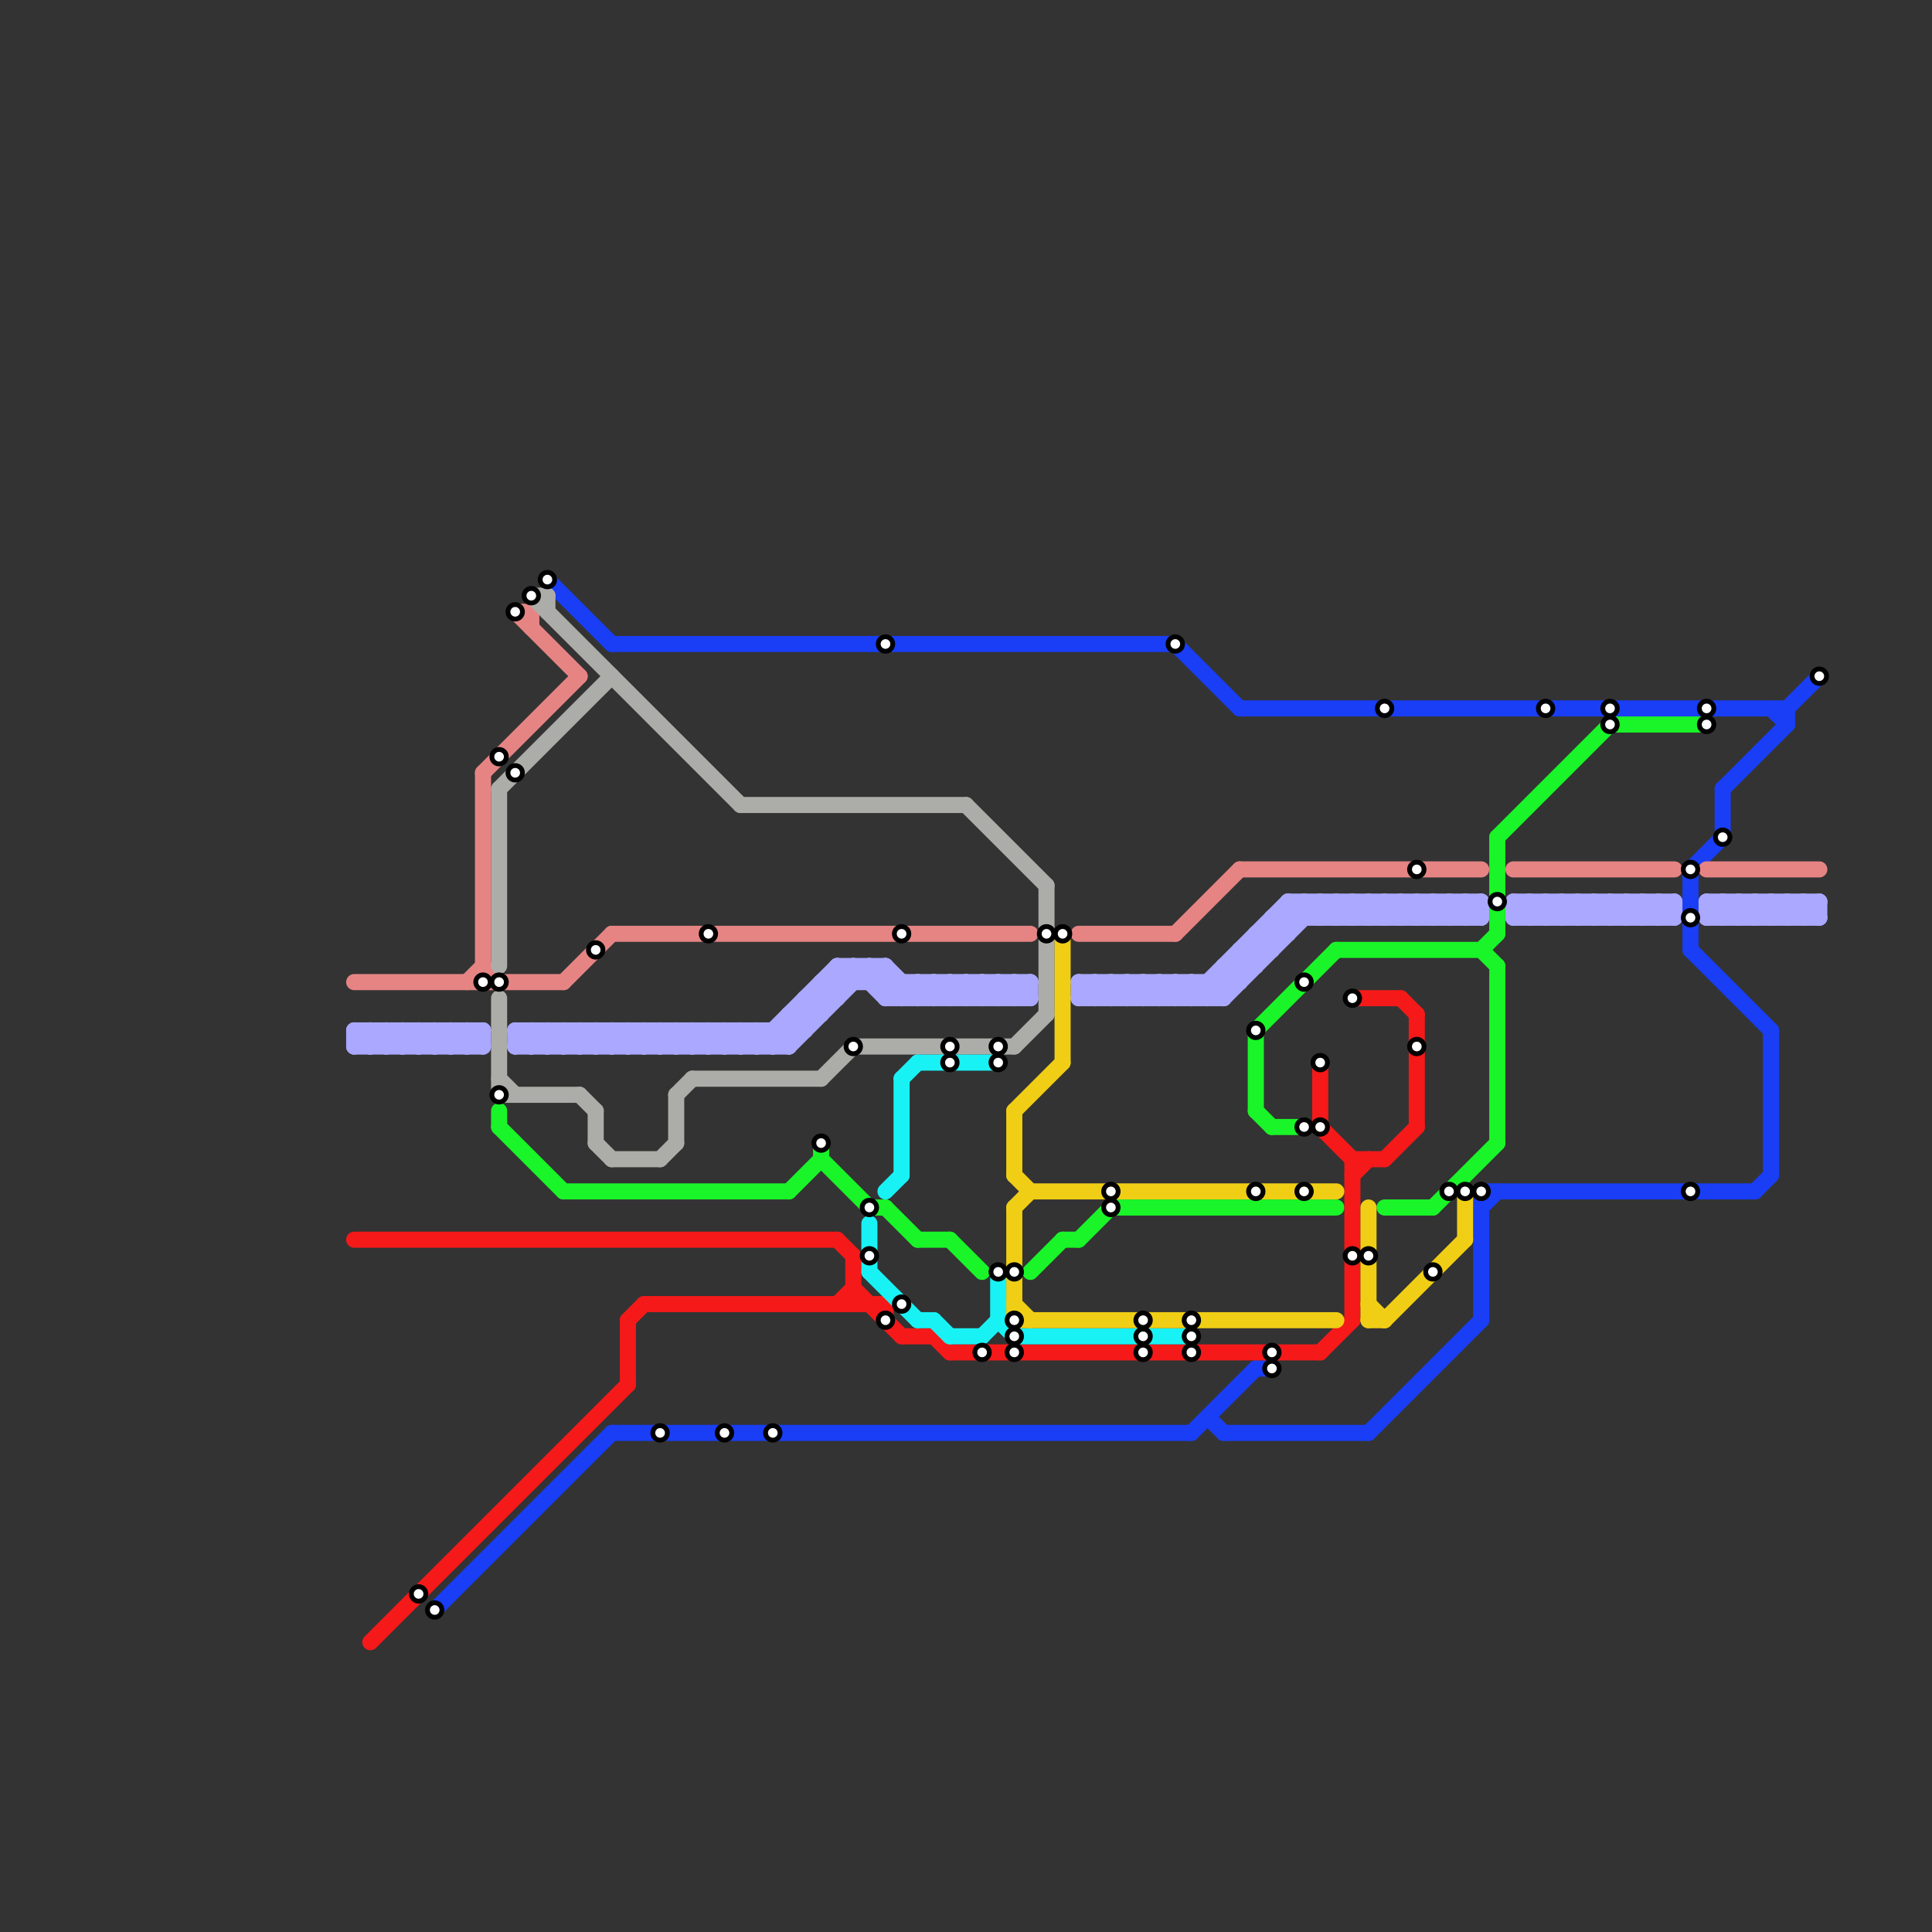 
<svg version="1.1" xmlns="http://www.w3.org/2000/svg" viewBox="0 0 120 120">
<rect x="0" y="0" width="120" height="120" fill="#333333" stroke="none"/>
<style>text { font: 1px Helvetica; font-weight: 600; white-space: pre; dominant-baseline: central; } line { stroke-width: 1; fill: none; stroke-linecap: round; stroke-linejoin: round; } .c0 { stroke: #193ef5 } .c1 { stroke: #19f528 } .c2 { stroke: #e68484 } .c3 { stroke: #aaa8ff } .c4 { stroke: #f51919 } .c5 { stroke: #acada8 } .c6 { stroke: #19f2f5 } .c7 { stroke: #f0ce15 }</style><defs><g id="wm-xf"><circle r="1.2" fill="#000"/><circle r="0.9" fill="#fff"/><circle r="0.6" fill="#000"/><circle r="0.3" fill="#fff"/></g><g id="wm"><circle r="0.6" fill="#000"/><circle r="0.3" fill="#fff"/></g></defs><line class="c0" x1="85" y1="89" x2="92" y2="82"/><line class="c0" x1="110" y1="64" x2="110" y2="73"/><line class="c0" x1="73" y1="40" x2="77" y2="44"/><line class="c0" x1="74" y1="89" x2="78" y2="85"/><line class="c0" x1="111" y1="44" x2="111" y2="45"/><line class="c0" x1="111" y1="44" x2="113" y2="42"/><line class="c0" x1="38" y1="40" x2="73" y2="40"/><line class="c0" x1="110" y1="44" x2="111" y2="45"/><line class="c0" x1="107" y1="49" x2="107" y2="52"/><line class="c0" x1="105" y1="59" x2="110" y2="64"/><line class="c0" x1="105" y1="54" x2="105" y2="59"/><line class="c0" x1="109" y1="74" x2="110" y2="73"/><line class="c0" x1="75" y1="88" x2="76" y2="89"/><line class="c0" x1="78" y1="85" x2="79" y2="85"/><line class="c0" x1="38" y1="89" x2="74" y2="89"/><line class="c0" x1="76" y1="89" x2="85" y2="89"/><line class="c0" x1="92" y1="74" x2="109" y2="74"/><line class="c0" x1="105" y1="54" x2="107" y2="52"/><line class="c0" x1="34" y1="36" x2="38" y2="40"/><line class="c0" x1="27" y1="100" x2="38" y2="89"/><line class="c0" x1="92" y1="74" x2="92" y2="82"/><line class="c0" x1="92" y1="75" x2="93" y2="74"/><line class="c0" x1="77" y1="44" x2="111" y2="44"/><line class="c0" x1="107" y1="49" x2="111" y2="45"/><line class="c1" x1="59" y1="77" x2="61" y2="79"/><line class="c1" x1="93" y1="52" x2="93" y2="58"/><line class="c1" x1="93" y1="52" x2="100" y2="45"/><line class="c1" x1="49" y1="74" x2="51" y2="72"/><line class="c1" x1="51" y1="72" x2="54" y2="75"/><line class="c1" x1="86" y1="75" x2="89" y2="75"/><line class="c1" x1="35" y1="74" x2="49" y2="74"/><line class="c1" x1="57" y1="77" x2="59" y2="77"/><line class="c1" x1="64" y1="79" x2="66" y2="77"/><line class="c1" x1="83" y1="59" x2="92" y2="59"/><line class="c1" x1="66" y1="77" x2="67" y2="77"/><line class="c1" x1="92" y1="59" x2="93" y2="58"/><line class="c1" x1="93" y1="60" x2="93" y2="71"/><line class="c1" x1="31" y1="69" x2="31" y2="70"/><line class="c1" x1="31" y1="70" x2="35" y2="74"/><line class="c1" x1="51" y1="71" x2="51" y2="72"/><line class="c1" x1="79" y1="70" x2="81" y2="70"/><line class="c1" x1="89" y1="75" x2="93" y2="71"/><line class="c1" x1="55" y1="75" x2="57" y2="77"/><line class="c1" x1="78" y1="69" x2="79" y2="70"/><line class="c1" x1="92" y1="59" x2="93" y2="60"/><line class="c1" x1="54" y1="75" x2="55" y2="75"/><line class="c1" x1="78" y1="64" x2="83" y2="59"/><line class="c1" x1="100" y1="45" x2="106" y2="45"/><line class="c1" x1="69" y1="75" x2="83" y2="75"/><line class="c1" x1="67" y1="77" x2="69" y2="75"/><line class="c1" x1="78" y1="64" x2="78" y2="69"/><line class="c2" x1="77" y1="54" x2="92" y2="54"/><line class="c2" x1="30" y1="60" x2="31" y2="61"/><line class="c2" x1="106" y1="54" x2="113" y2="54"/><line class="c2" x1="38" y1="58" x2="64" y2="58"/><line class="c2" x1="67" y1="58" x2="73" y2="58"/><line class="c2" x1="35" y1="61" x2="38" y2="58"/><line class="c2" x1="30" y1="48" x2="36" y2="42"/><line class="c2" x1="32" y1="38" x2="33" y2="38"/><line class="c2" x1="30" y1="48" x2="30" y2="61"/><line class="c2" x1="33" y1="38" x2="33" y2="39"/><line class="c2" x1="32" y1="38" x2="36" y2="42"/><line class="c2" x1="94" y1="54" x2="104" y2="54"/><line class="c2" x1="22" y1="61" x2="35" y2="61"/><line class="c2" x1="29" y1="61" x2="30" y2="60"/><line class="c2" x1="73" y1="58" x2="77" y2="54"/><line class="c3" x1="113" y1="56" x2="113" y2="57"/><line class="c3" x1="24" y1="64" x2="25" y2="65"/><line class="c3" x1="91" y1="56" x2="91" y2="57"/><line class="c3" x1="45" y1="65" x2="46" y2="64"/><line class="c3" x1="100" y1="56" x2="100" y2="57"/><line class="c3" x1="82" y1="56" x2="83" y2="57"/><line class="c3" x1="22" y1="65" x2="30" y2="65"/><line class="c3" x1="70" y1="61" x2="70" y2="62"/><line class="c3" x1="76" y1="60" x2="76" y2="62"/><line class="c3" x1="97" y1="57" x2="98" y2="56"/><line class="c3" x1="106" y1="56" x2="106" y2="57"/><line class="c3" x1="32" y1="64" x2="33" y2="65"/><line class="c3" x1="26" y1="64" x2="27" y2="65"/><line class="c3" x1="41" y1="64" x2="42" y2="65"/><line class="c3" x1="68" y1="62" x2="69" y2="61"/><line class="c3" x1="87" y1="57" x2="88" y2="56"/><line class="c3" x1="28" y1="64" x2="28" y2="65"/><line class="c3" x1="112" y1="57" x2="113" y2="56"/><line class="c3" x1="102" y1="56" x2="102" y2="57"/><line class="c3" x1="60" y1="62" x2="61" y2="61"/><line class="c3" x1="35" y1="64" x2="36" y2="65"/><line class="c3" x1="75" y1="62" x2="81" y2="56"/><line class="c3" x1="63" y1="61" x2="64" y2="62"/><line class="c3" x1="25" y1="64" x2="26" y2="65"/><line class="c3" x1="55" y1="62" x2="64" y2="62"/><line class="c3" x1="73" y1="61" x2="73" y2="62"/><line class="c3" x1="92" y1="56" x2="92" y2="57"/><line class="c3" x1="99" y1="56" x2="100" y2="57"/><line class="c3" x1="89" y1="57" x2="90" y2="56"/><line class="c3" x1="59" y1="62" x2="60" y2="61"/><line class="c3" x1="86" y1="56" x2="87" y2="57"/><line class="c3" x1="108" y1="56" x2="109" y2="57"/><line class="c3" x1="83" y1="56" x2="84" y2="57"/><line class="c3" x1="49" y1="65" x2="54" y2="60"/><line class="c3" x1="101" y1="56" x2="102" y2="57"/><line class="c3" x1="110" y1="56" x2="111" y2="57"/><line class="c3" x1="88" y1="57" x2="89" y2="56"/><line class="c3" x1="49" y1="63" x2="50" y2="64"/><line class="c3" x1="80" y1="56" x2="92" y2="56"/><line class="c3" x1="23" y1="65" x2="24" y2="64"/><line class="c3" x1="74" y1="61" x2="74" y2="62"/><line class="c3" x1="85" y1="56" x2="86" y2="57"/><line class="c3" x1="100" y1="56" x2="101" y2="57"/><line class="c3" x1="68" y1="61" x2="68" y2="62"/><line class="c3" x1="87" y1="56" x2="87" y2="57"/><line class="c3" x1="106" y1="57" x2="107" y2="56"/><line class="c3" x1="94" y1="56" x2="95" y2="57"/><line class="c3" x1="45" y1="64" x2="45" y2="65"/><line class="c3" x1="90" y1="57" x2="91" y2="56"/><line class="c3" x1="37" y1="64" x2="37" y2="65"/><line class="c3" x1="58" y1="61" x2="59" y2="62"/><line class="c3" x1="99" y1="57" x2="100" y2="56"/><line class="c3" x1="89" y1="56" x2="89" y2="57"/><line class="c3" x1="112" y1="56" x2="112" y2="57"/><line class="c3" x1="29" y1="64" x2="30" y2="65"/><line class="c3" x1="47" y1="64" x2="47" y2="65"/><line class="c3" x1="49" y1="63" x2="49" y2="65"/><line class="c3" x1="60" y1="61" x2="60" y2="62"/><line class="c3" x1="70" y1="62" x2="71" y2="61"/><line class="c3" x1="104" y1="56" x2="104" y2="57"/><line class="c3" x1="57" y1="62" x2="58" y2="61"/><line class="c3" x1="101" y1="57" x2="102" y2="56"/><line class="c3" x1="34" y1="65" x2="35" y2="64"/><line class="c3" x1="75" y1="61" x2="75" y2="62"/><line class="c3" x1="82" y1="57" x2="83" y2="56"/><line class="c3" x1="23" y1="64" x2="23" y2="65"/><line class="c3" x1="53" y1="60" x2="55" y2="62"/><line class="c3" x1="88" y1="56" x2="89" y2="57"/><line class="c3" x1="40" y1="64" x2="41" y2="65"/><line class="c3" x1="71" y1="62" x2="72" y2="61"/><line class="c3" x1="98" y1="56" x2="99" y2="57"/><line class="c3" x1="54" y1="60" x2="54" y2="61"/><line class="c3" x1="90" y1="56" x2="90" y2="57"/><line class="c3" x1="77" y1="59" x2="79" y2="59"/><line class="c3" x1="44" y1="65" x2="45" y2="64"/><line class="c3" x1="58" y1="62" x2="59" y2="61"/><line class="c3" x1="94" y1="57" x2="104" y2="57"/><line class="c3" x1="48" y1="64" x2="48" y2="65"/><line class="c3" x1="68" y1="61" x2="69" y2="62"/><line class="c3" x1="77" y1="59" x2="78" y2="60"/><line class="c3" x1="67" y1="61" x2="67" y2="62"/><line class="c3" x1="112" y1="56" x2="113" y2="57"/><line class="c3" x1="61" y1="61" x2="61" y2="62"/><line class="c3" x1="29" y1="65" x2="30" y2="64"/><line class="c3" x1="103" y1="57" x2="104" y2="56"/><line class="c3" x1="73" y1="62" x2="74" y2="61"/><line class="c3" x1="77" y1="59" x2="77" y2="61"/><line class="c3" x1="34" y1="64" x2="34" y2="65"/><line class="c3" x1="69" y1="61" x2="69" y2="62"/><line class="c3" x1="82" y1="56" x2="82" y2="57"/><line class="c3" x1="72" y1="61" x2="73" y2="62"/><line class="c3" x1="27" y1="64" x2="27" y2="65"/><line class="c3" x1="62" y1="61" x2="62" y2="62"/><line class="c3" x1="22" y1="64" x2="30" y2="64"/><line class="c3" x1="36" y1="64" x2="36" y2="65"/><line class="c3" x1="95" y1="57" x2="96" y2="56"/><line class="c3" x1="43" y1="64" x2="44" y2="65"/><line class="c3" x1="107" y1="56" x2="107" y2="57"/><line class="c3" x1="50" y1="62" x2="52" y2="62"/><line class="c3" x1="71" y1="61" x2="72" y2="62"/><line class="c3" x1="33" y1="64" x2="34" y2="65"/><line class="c3" x1="26" y1="65" x2="27" y2="64"/><line class="c3" x1="41" y1="65" x2="42" y2="64"/><line class="c3" x1="64" y1="61" x2="64" y2="62"/><line class="c3" x1="103" y1="56" x2="103" y2="57"/><line class="c3" x1="42" y1="64" x2="43" y2="65"/><line class="c3" x1="67" y1="62" x2="68" y2="61"/><line class="c3" x1="61" y1="62" x2="62" y2="61"/><line class="c3" x1="35" y1="64" x2="35" y2="65"/><line class="c3" x1="84" y1="56" x2="84" y2="57"/><line class="c3" x1="73" y1="61" x2="74" y2="62"/><line class="c3" x1="38" y1="65" x2="39" y2="64"/><line class="c3" x1="50" y1="62" x2="51" y2="63"/><line class="c3" x1="79" y1="57" x2="92" y2="57"/><line class="c3" x1="22" y1="64" x2="22" y2="65"/><line class="c3" x1="63" y1="61" x2="63" y2="62"/><line class="c3" x1="43" y1="65" x2="44" y2="64"/><line class="c3" x1="70" y1="61" x2="71" y2="62"/><line class="c3" x1="44" y1="64" x2="45" y2="65"/><line class="c3" x1="57" y1="61" x2="58" y2="62"/><line class="c3" x1="32" y1="65" x2="49" y2="65"/><line class="c3" x1="108" y1="56" x2="108" y2="57"/><line class="c3" x1="34" y1="64" x2="35" y2="65"/><line class="c3" x1="86" y1="56" x2="86" y2="57"/><line class="c3" x1="27" y1="65" x2="28" y2="64"/><line class="c3" x1="40" y1="65" x2="41" y2="64"/><line class="c3" x1="28" y1="64" x2="29" y2="65"/><line class="c3" x1="95" y1="56" x2="95" y2="57"/><line class="c3" x1="79" y1="57" x2="79" y2="59"/><line class="c3" x1="110" y1="57" x2="111" y2="56"/><line class="c3" x1="102" y1="56" x2="103" y2="57"/><line class="c3" x1="111" y1="56" x2="112" y2="57"/><line class="c3" x1="62" y1="62" x2="63" y2="61"/><line class="c3" x1="24" y1="65" x2="25" y2="64"/><line class="c3" x1="50" y1="62" x2="50" y2="64"/><line class="c3" x1="33" y1="65" x2="34" y2="64"/><line class="c3" x1="55" y1="60" x2="55" y2="62"/><line class="c3" x1="107" y1="57" x2="108" y2="56"/><line class="c3" x1="97" y1="56" x2="97" y2="57"/><line class="c3" x1="74" y1="61" x2="75" y2="62"/><line class="c3" x1="76" y1="60" x2="77" y2="61"/><line class="c3" x1="38" y1="64" x2="38" y2="65"/><line class="c3" x1="52" y1="60" x2="52" y2="62"/><line class="c3" x1="81" y1="56" x2="81" y2="57"/><line class="c3" x1="103" y1="56" x2="104" y2="57"/><line class="c3" x1="35" y1="65" x2="36" y2="64"/><line class="c3" x1="55" y1="60" x2="57" y2="62"/><line class="c3" x1="47" y1="65" x2="52" y2="60"/><line class="c3" x1="25" y1="65" x2="26" y2="64"/><line class="c3" x1="87" y1="56" x2="88" y2="57"/><line class="c3" x1="40" y1="64" x2="40" y2="65"/><line class="c3" x1="47" y1="64" x2="48" y2="65"/><line class="c3" x1="108" y1="57" x2="109" y2="56"/><line class="c3" x1="75" y1="61" x2="76" y2="62"/><line class="c3" x1="36" y1="65" x2="37" y2="64"/><line class="c3" x1="24" y1="64" x2="24" y2="65"/><line class="c3" x1="74" y1="62" x2="80" y2="56"/><line class="c3" x1="83" y1="57" x2="84" y2="56"/><line class="c3" x1="37" y1="64" x2="38" y2="65"/><line class="c3" x1="46" y1="64" x2="47" y2="65"/><line class="c3" x1="80" y1="56" x2="81" y2="57"/><line class="c3" x1="89" y1="56" x2="90" y2="57"/><line class="c3" x1="59" y1="61" x2="60" y2="62"/><line class="c3" x1="32" y1="65" x2="33" y2="64"/><line class="c3" x1="48" y1="65" x2="53" y2="60"/><line class="c3" x1="85" y1="57" x2="86" y2="56"/><line class="c3" x1="26" y1="64" x2="26" y2="65"/><line class="c3" x1="48" y1="64" x2="49" y2="65"/><line class="c3" x1="94" y1="57" x2="95" y2="56"/><line class="c3" x1="91" y1="56" x2="92" y2="57"/><line class="c3" x1="61" y1="61" x2="62" y2="62"/><line class="c3" x1="25" y1="64" x2="25" y2="65"/><line class="c3" x1="99" y1="56" x2="99" y2="57"/><line class="c3" x1="106" y1="56" x2="107" y2="57"/><line class="c3" x1="106" y1="57" x2="113" y2="57"/><line class="c3" x1="76" y1="62" x2="82" y2="56"/><line class="c3" x1="83" y1="56" x2="83" y2="57"/><line class="c3" x1="67" y1="62" x2="76" y2="62"/><line class="c3" x1="32" y1="64" x2="50" y2="64"/><line class="c3" x1="37" y1="65" x2="38" y2="64"/><line class="c3" x1="79" y1="57" x2="80" y2="58"/><line class="c3" x1="101" y1="56" x2="101" y2="57"/><line class="c3" x1="72" y1="62" x2="73" y2="61"/><line class="c3" x1="54" y1="60" x2="56" y2="62"/><line class="c3" x1="94" y1="56" x2="104" y2="56"/><line class="c3" x1="96" y1="57" x2="97" y2="56"/><line class="c3" x1="72" y1="61" x2="72" y2="62"/><line class="c3" x1="85" y1="56" x2="85" y2="57"/><line class="c3" x1="107" y1="56" x2="108" y2="57"/><line class="c3" x1="94" y1="56" x2="94" y2="57"/><line class="c3" x1="43" y1="64" x2="43" y2="65"/><line class="c3" x1="52" y1="60" x2="53" y2="61"/><line class="c3" x1="56" y1="61" x2="56" y2="62"/><line class="c3" x1="67" y1="61" x2="77" y2="61"/><line class="c3" x1="71" y1="61" x2="71" y2="62"/><line class="c3" x1="39" y1="64" x2="39" y2="65"/><line class="c3" x1="98" y1="57" x2="99" y2="56"/><line class="c3" x1="58" y1="61" x2="58" y2="62"/><line class="c3" x1="84" y1="56" x2="85" y2="57"/><line class="c3" x1="110" y1="56" x2="110" y2="57"/><line class="c3" x1="27" y1="64" x2="28" y2="65"/><line class="c3" x1="78" y1="58" x2="79" y2="59"/><line class="c3" x1="78" y1="58" x2="80" y2="58"/><line class="c3" x1="51" y1="61" x2="64" y2="61"/><line class="c3" x1="29" y1="64" x2="29" y2="65"/><line class="c3" x1="36" y1="64" x2="37" y2="65"/><line class="c3" x1="45" y1="64" x2="46" y2="65"/><line class="c3" x1="55" y1="62" x2="56" y2="61"/><line class="c3" x1="109" y1="56" x2="109" y2="57"/><line class="c3" x1="44" y1="64" x2="44" y2="65"/><line class="c3" x1="57" y1="61" x2="57" y2="62"/><line class="c3" x1="96" y1="56" x2="96" y2="57"/><line class="c3" x1="106" y1="56" x2="113" y2="56"/><line class="c3" x1="78" y1="58" x2="78" y2="60"/><line class="c3" x1="51" y1="61" x2="52" y2="62"/><line class="c3" x1="52" y1="60" x2="55" y2="60"/><line class="c3" x1="63" y1="62" x2="64" y2="61"/><line class="c3" x1="60" y1="61" x2="61" y2="62"/><line class="c3" x1="111" y1="56" x2="111" y2="57"/><line class="c3" x1="69" y1="62" x2="70" y2="61"/><line class="c3" x1="53" y1="60" x2="53" y2="61"/><line class="c3" x1="22" y1="64" x2="23" y2="65"/><line class="c3" x1="80" y1="56" x2="80" y2="58"/><line class="c3" x1="98" y1="56" x2="98" y2="57"/><line class="c3" x1="22" y1="65" x2="23" y2="64"/><line class="c3" x1="56" y1="62" x2="57" y2="61"/><line class="c3" x1="51" y1="61" x2="51" y2="63"/><line class="c3" x1="30" y1="64" x2="30" y2="65"/><line class="c3" x1="49" y1="63" x2="51" y2="63"/><line class="c3" x1="88" y1="56" x2="88" y2="57"/><line class="c3" x1="95" y1="56" x2="96" y2="57"/><line class="c3" x1="42" y1="65" x2="43" y2="64"/><line class="c3" x1="39" y1="64" x2="40" y2="65"/><line class="c3" x1="109" y1="56" x2="110" y2="57"/><line class="c3" x1="91" y1="57" x2="92" y2="56"/><line class="c3" x1="32" y1="64" x2="32" y2="65"/><line class="c3" x1="100" y1="57" x2="101" y2="56"/><line class="c3" x1="41" y1="64" x2="41" y2="65"/><line class="c3" x1="23" y1="64" x2="24" y2="65"/><line class="c3" x1="109" y1="57" x2="110" y2="56"/><line class="c3" x1="67" y1="61" x2="68" y2="62"/><line class="c3" x1="97" y1="56" x2="98" y2="57"/><line class="c3" x1="84" y1="57" x2="85" y2="56"/><line class="c3" x1="38" y1="64" x2="39" y2="65"/><line class="c3" x1="46" y1="65" x2="47" y2="64"/><line class="c3" x1="81" y1="56" x2="82" y2="57"/><line class="c3" x1="28" y1="65" x2="29" y2="64"/><line class="c3" x1="96" y1="56" x2="97" y2="57"/><line class="c3" x1="102" y1="57" x2="103" y2="56"/><line class="c3" x1="90" y1="56" x2="91" y2="57"/><line class="c3" x1="46" y1="64" x2="46" y2="65"/><line class="c3" x1="111" y1="57" x2="112" y2="56"/><line class="c3" x1="69" y1="61" x2="70" y2="62"/><line class="c3" x1="59" y1="61" x2="59" y2="62"/><line class="c3" x1="39" y1="65" x2="40" y2="64"/><line class="c3" x1="54" y1="61" x2="55" y2="60"/><line class="c3" x1="33" y1="64" x2="33" y2="65"/><line class="c3" x1="86" y1="57" x2="87" y2="56"/><line class="c3" x1="76" y1="60" x2="78" y2="60"/><line class="c3" x1="42" y1="64" x2="42" y2="65"/><line class="c3" x1="62" y1="61" x2="63" y2="62"/><line class="c4" x1="59" y1="84" x2="82" y2="84"/><line class="c4" x1="84" y1="62" x2="87" y2="62"/><line class="c4" x1="82" y1="66" x2="82" y2="70"/><line class="c4" x1="56" y1="83" x2="58" y2="83"/><line class="c4" x1="52" y1="77" x2="53" y2="78"/><line class="c4" x1="22" y1="77" x2="52" y2="77"/><line class="c4" x1="82" y1="84" x2="84" y2="82"/><line class="c4" x1="84" y1="72" x2="84" y2="82"/><line class="c4" x1="87" y1="62" x2="88" y2="63"/><line class="c4" x1="82" y1="70" x2="84" y2="72"/><line class="c4" x1="55" y1="81" x2="55" y2="82"/><line class="c4" x1="53" y1="80" x2="56" y2="83"/><line class="c4" x1="86" y1="72" x2="88" y2="70"/><line class="c4" x1="39" y1="82" x2="39" y2="86"/><line class="c4" x1="84" y1="73" x2="85" y2="72"/><line class="c4" x1="84" y1="72" x2="86" y2="72"/><line class="c4" x1="53" y1="78" x2="53" y2="81"/><line class="c4" x1="23" y1="102" x2="39" y2="86"/><line class="c4" x1="40" y1="81" x2="55" y2="81"/><line class="c4" x1="88" y1="63" x2="88" y2="70"/><line class="c4" x1="39" y1="82" x2="40" y2="81"/><line class="c4" x1="58" y1="83" x2="59" y2="84"/><line class="c4" x1="52" y1="81" x2="53" y2="80"/><line class="c5" x1="63" y1="65" x2="65" y2="63"/><line class="c5" x1="46" y1="50" x2="60" y2="50"/><line class="c5" x1="33" y1="37" x2="34" y2="37"/><line class="c5" x1="31" y1="49" x2="38" y2="42"/><line class="c5" x1="43" y1="67" x2="51" y2="67"/><line class="c5" x1="51" y1="67" x2="53" y2="65"/><line class="c5" x1="60" y1="50" x2="65" y2="55"/><line class="c5" x1="31" y1="49" x2="31" y2="60"/><line class="c5" x1="41" y1="72" x2="42" y2="71"/><line class="c5" x1="31" y1="62" x2="31" y2="68"/><line class="c5" x1="33" y1="37" x2="46" y2="50"/><line class="c5" x1="34" y1="37" x2="34" y2="38"/><line class="c5" x1="36" y1="68" x2="37" y2="69"/><line class="c5" x1="37" y1="71" x2="38" y2="72"/><line class="c5" x1="65" y1="55" x2="65" y2="63"/><line class="c5" x1="31" y1="67" x2="32" y2="68"/><line class="c5" x1="42" y1="68" x2="43" y2="67"/><line class="c5" x1="53" y1="65" x2="63" y2="65"/><line class="c5" x1="37" y1="69" x2="37" y2="71"/><line class="c5" x1="42" y1="68" x2="42" y2="71"/><line class="c5" x1="31" y1="68" x2="36" y2="68"/><line class="c5" x1="38" y1="72" x2="41" y2="72"/><line class="c6" x1="62" y1="82" x2="63" y2="83"/><line class="c6" x1="55" y1="74" x2="56" y2="73"/><line class="c6" x1="54" y1="76" x2="54" y2="79"/><line class="c6" x1="61" y1="83" x2="62" y2="82"/><line class="c6" x1="54" y1="79" x2="57" y2="82"/><line class="c6" x1="62" y1="79" x2="62" y2="82"/><line class="c6" x1="57" y1="66" x2="62" y2="66"/><line class="c6" x1="57" y1="82" x2="58" y2="82"/><line class="c6" x1="56" y1="67" x2="56" y2="73"/><line class="c6" x1="63" y1="83" x2="74" y2="83"/><line class="c6" x1="56" y1="67" x2="57" y2="66"/><line class="c6" x1="58" y1="82" x2="59" y2="83"/><line class="c6" x1="59" y1="83" x2="61" y2="83"/><line class="c7" x1="63" y1="75" x2="63" y2="82"/><line class="c7" x1="66" y1="58" x2="66" y2="66"/><line class="c7" x1="63" y1="69" x2="66" y2="66"/><line class="c7" x1="63" y1="82" x2="83" y2="82"/><line class="c7" x1="64" y1="74" x2="83" y2="74"/><line class="c7" x1="63" y1="75" x2="64" y2="74"/><line class="c7" x1="85" y1="81" x2="86" y2="82"/><line class="c7" x1="86" y1="82" x2="91" y2="77"/><line class="c7" x1="63" y1="69" x2="63" y2="73"/><line class="c7" x1="63" y1="73" x2="64" y2="74"/><line class="c7" x1="85" y1="82" x2="86" y2="82"/><line class="c7" x1="85" y1="75" x2="85" y2="82"/><line class="c7" x1="63" y1="81" x2="64" y2="82"/><line class="c7" x1="91" y1="74" x2="91" y2="77"/>

<use x="100" y="44" href="#wm"/><use x="100" y="45" href="#wm"/><use x="105" y="54" href="#wm"/><use x="105" y="57" href="#wm"/><use x="105" y="74" href="#wm"/><use x="106" y="44" href="#wm"/><use x="106" y="45" href="#wm"/><use x="107" y="52" href="#wm"/><use x="113" y="42" href="#wm"/><use x="26" y="99" href="#wm"/><use x="27" y="100" href="#wm"/><use x="30" y="61" href="#wm"/><use x="31" y="47" href="#wm"/><use x="31" y="61" href="#wm"/><use x="31" y="68" href="#wm"/><use x="32" y="38" href="#wm"/><use x="32" y="48" href="#wm"/><use x="33" y="37" href="#wm"/><use x="34" y="36" href="#wm"/><use x="37" y="59" href="#wm"/><use x="41" y="89" href="#wm"/><use x="44" y="58" href="#wm"/><use x="45" y="89" href="#wm"/><use x="48" y="89" href="#wm"/><use x="51" y="71" href="#wm"/><use x="53" y="65" href="#wm"/><use x="54" y="75" href="#wm"/><use x="54" y="78" href="#wm"/><use x="55" y="40" href="#wm"/><use x="55" y="82" href="#wm"/><use x="56" y="58" href="#wm"/><use x="56" y="81" href="#wm"/><use x="59" y="65" href="#wm"/><use x="59" y="66" href="#wm"/><use x="61" y="84" href="#wm"/><use x="62" y="65" href="#wm"/><use x="62" y="66" href="#wm"/><use x="62" y="79" href="#wm"/><use x="63" y="79" href="#wm"/><use x="63" y="82" href="#wm"/><use x="63" y="83" href="#wm"/><use x="63" y="84" href="#wm"/><use x="65" y="58" href="#wm"/><use x="66" y="58" href="#wm"/><use x="69" y="74" href="#wm"/><use x="69" y="75" href="#wm"/><use x="71" y="82" href="#wm"/><use x="71" y="83" href="#wm"/><use x="71" y="84" href="#wm"/><use x="73" y="40" href="#wm"/><use x="74" y="82" href="#wm"/><use x="74" y="83" href="#wm"/><use x="74" y="84" href="#wm"/><use x="78" y="64" href="#wm"/><use x="78" y="74" href="#wm"/><use x="79" y="84" href="#wm"/><use x="79" y="85" href="#wm"/><use x="81" y="61" href="#wm"/><use x="81" y="70" href="#wm"/><use x="81" y="74" href="#wm"/><use x="82" y="66" href="#wm"/><use x="82" y="70" href="#wm"/><use x="84" y="62" href="#wm"/><use x="84" y="78" href="#wm"/><use x="85" y="78" href="#wm"/><use x="86" y="44" href="#wm"/><use x="88" y="54" href="#wm"/><use x="88" y="65" href="#wm"/><use x="89" y="79" href="#wm"/><use x="90" y="74" href="#wm"/><use x="91" y="74" href="#wm"/><use x="92" y="74" href="#wm"/><use x="93" y="56" href="#wm"/><use x="96" y="44" href="#wm"/>
</svg>

